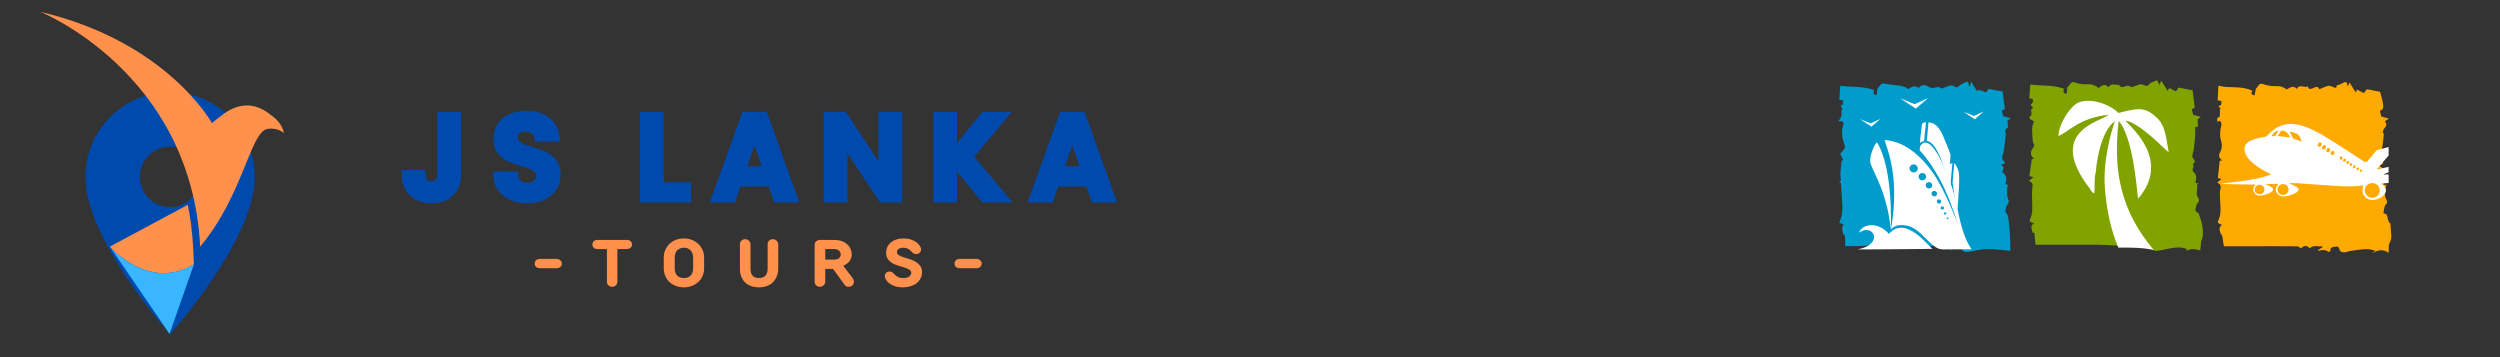 <svg xmlns="http://www.w3.org/2000/svg" xmlns:xlink="http://www.w3.org/1999/xlink" width="280" zoomAndPan="magnify" viewBox="0 0 210 30" height="40" preserveAspectRatio="xMidYMid meet" version="1.0"><rect x="0" y="0" width="210" height="30" fill="#333333" stroke="none"/><defs><g/><clipPath id="4abe44380e"><path d="M 7.176 7.746 L 21.402 7.746 L 21.402 28.07 L 7.176 28.07 Z M 7.176 7.746 " clip-rule="nonzero"/></clipPath><clipPath id="03ca3ddd65"><path d="M 3.387 0.969 L 23.844 0.969 L 23.844 21 L 3.387 21 Z M 3.387 0.969 " clip-rule="nonzero"/></clipPath><clipPath id="1f9da74e77"><path d="M 9 20 L 17 20 L 17 28.066 L 9 28.066 Z M 9 20 " clip-rule="nonzero"/></clipPath><clipPath id="9c4bd279ff"><path d="M 154.426 6.734 L 169 6.734 L 169 21.25 L 154.426 21.25 Z M 154.426 6.734 " clip-rule="nonzero"/></clipPath><clipPath id="57f9b0c434"><path d="M 170 6.734 L 186 6.734 L 186 21.25 L 170 21.25 Z M 170 6.734 " clip-rule="nonzero"/></clipPath><clipPath id="507c9d5336"><path d="M 186.23 6.887 L 200.871 6.887 L 200.871 21.246 L 186.23 21.246 Z M 186.23 6.887 " clip-rule="nonzero"/></clipPath><clipPath id="26f44d88b9"><path d="M 186 10 L 200.875 10 L 200.875 17 L 186 17 Z M 186 10 " clip-rule="nonzero"/></clipPath></defs><g clip-path="url(#4abe44380e)"><path fill="#004aad" d="M 14.289 7.746 C 10.359 7.746 7.176 10.934 7.176 14.859 C 7.176 20.195 14.289 28.07 14.289 28.07 C 14.289 28.07 21.398 20.195 21.398 14.859 C 21.398 10.934 18.215 7.746 14.289 7.746 Z M 14.289 17.402 C 12.887 17.402 11.746 16.262 11.746 14.859 C 11.746 13.457 12.887 12.32 14.289 12.32 C 15.691 12.32 16.828 13.457 16.828 14.859 C 16.828 16.262 15.691 17.402 14.289 17.402 Z M 14.289 17.402 " fill-opacity="1" fill-rule="nonzero"/></g><g clip-path="url(#03ca3ddd65)"><path fill="#ff914d" d="M 22.949 9.812 C 22.512 9.488 20.887 7.883 18.578 9.73 C 18.066 10.102 17.805 10.344 17.805 10.344 C 17.805 10.344 14.066 3.508 3.383 0.992 C 3.383 0.992 16.074 6.074 16.812 20.715 C 20.465 16.367 21.004 11.066 22.48 10.828 C 23.359 10.688 23.84 11.184 23.84 11.184 C 23.84 11.184 23.773 10.43 22.949 9.812 " fill-opacity="1" fill-rule="nonzero"/></g><path fill="#ff914d" d="M 16.289 22.203 L 16.219 20.746 C 16.156 19.527 16.008 18.348 15.777 17.203 L 9.227 20.715 C 9.227 20.715 12.477 24.508 16.289 22.203 " fill-opacity="1" fill-rule="nonzero"/><g clip-path="url(#1f9da74e77)"><path fill="#38b6ff" d="M 9.227 20.715 L 14.242 28.047 L 16.289 22.203 C 12.477 24.508 9.227 20.715 9.227 20.715 " fill-opacity="1" fill-rule="nonzero"/></g><g clip-path="url(#9c4bd279ff)"><path fill="#009ccc" d="M 168.531 17.926 C 168.496 17.922 168.441 17.777 168.457 17.711 C 168.492 17.523 168.512 17.301 168.629 17.172 C 168.82 16.961 168.707 16.801 168.645 16.605 C 168.598 16.461 168.602 16.301 168.598 16.145 C 168.594 16.004 168.598 15.863 168.613 15.723 C 168.621 15.648 168.664 15.582 168.688 15.516 C 168.449 15.512 168.438 15.508 168.5 15.254 C 168.578 14.926 168.508 14.664 168.191 14.48 C 168.227 14.34 168.262 14.211 168.309 14.043 C 168.273 14.016 168.188 13.945 168.086 13.859 C 168.215 13.793 168.316 13.738 168.418 13.684 C 168.406 13.66 168.395 13.621 168.375 13.59 C 168.305 13.48 168.168 13.367 168.172 13.262 C 168.176 13.07 168.285 12.883 168.316 12.691 C 168.387 12.219 168.438 11.746 168.492 11.273 C 168.496 11.246 168.484 11.215 168.473 11.191 C 168.383 10.992 168.465 10.789 168.672 10.73 C 168.656 10.527 168.641 10.32 168.625 10.133 C 168.684 10.094 168.758 10.039 168.918 9.93 C 168.629 9.852 168.422 9.797 168.277 9.762 C 168.23 9.59 168.188 9.449 168.141 9.281 C 168.195 9.258 168.285 9.219 168.41 9.168 C 168.348 8.672 168.281 8.168 168.219 7.688 C 167.828 7.617 167.426 7.543 167.031 7.469 C 166.828 7.812 166.832 7.801 166.488 7.617 C 166.387 7.566 166.246 7.586 166.125 7.574 C 166.105 7.605 166.086 7.637 166.07 7.664 C 165.902 7.395 165.738 7.125 165.57 6.855 C 165.535 6.98 165.5 7.109 165.461 7.238 C 165.434 7.234 165.406 7.23 165.383 7.223 C 165.375 7.145 165.379 7.059 165.352 6.98 C 165.336 6.93 165.25 6.844 165.238 6.848 C 164.996 6.969 164.73 7.066 164.539 7.238 C 164.422 7.344 164.371 7.359 164.25 7.301 C 164.133 7.246 163.988 7.148 163.879 7.176 C 163.602 7.234 163.336 7.355 163.102 7.441 C 162.996 7.395 162.883 7.297 162.785 7.309 C 162.516 7.336 162.293 7.5 161.98 7.27 C 161.805 7.141 161.367 7.055 161.207 7.367 C 161.016 7.32 160.859 7.234 160.727 7.262 C 160.566 7.289 160.426 7.414 160.305 7.484 C 160.047 7.277 159.754 7.211 159.445 7.18 C 159.086 7.145 158.727 7.098 158.371 7.035 C 158.191 7 158.047 6.992 157.934 7.16 C 157.855 7.285 157.75 7.391 157.703 7.449 C 157.676 7.66 157.656 7.824 157.633 7.98 C 157.293 7.945 157.375 7.742 157.414 7.566 C 156.492 7.219 155.531 7.34 154.586 7.203 C 154.555 7.598 154.527 7.988 154.504 8.371 C 154.629 8.395 154.711 8.414 154.809 8.434 C 154.77 8.598 154.945 8.848 154.59 8.84 C 154.801 9.191 154.801 9.191 154.676 9.254 C 154.676 9.453 154.703 9.621 154.668 9.77 C 154.637 9.898 154.535 10.008 154.43 10.188 C 154.738 10.133 154.906 10.266 154.859 10.414 C 154.691 10.898 154.695 11.387 154.844 11.875 C 154.895 12.051 155.008 12.25 154.961 12.402 C 154.902 12.602 154.711 12.758 154.574 12.934 C 154.668 13.117 154.75 13.277 154.836 13.445 C 154.812 13.453 154.723 13.48 154.691 13.492 C 154.656 13.859 154.625 14.191 154.59 14.551 L 154.629 15.172 C 154.582 15.211 154.535 15.254 154.492 15.305 C 154.555 15.328 154.602 15.359 154.641 15.391 L 154.719 16.645 C 154.762 17.297 154.84 17.941 154.555 18.551 C 154.473 18.719 154.52 18.758 154.68 18.773 C 154.742 18.781 154.797 18.816 154.859 18.844 C 154.711 19.105 154.711 19.105 154.809 19.637 C 154.895 19.691 154.977 19.766 154.98 19.844 C 155 20.109 154.988 20.379 154.988 20.672 C 155.492 20.672 155.965 20.691 156.434 20.664 C 156.871 20.637 157.309 20.559 157.746 20.504 C 157.75 20.531 157.754 20.559 157.758 20.586 C 157.688 20.605 157.621 20.621 157.492 20.656 C 158.195 20.656 158.828 20.656 159.461 20.656 C 159.492 20.582 159.52 20.512 159.516 20.523 C 159.656 20.582 159.762 20.66 159.867 20.664 C 160.23 20.68 160.598 20.684 160.965 20.668 C 161.172 20.656 161.383 20.602 161.578 20.57 C 161.734 20.609 161.898 20.652 162.09 20.703 L 162.375 20.629 C 162.555 20.707 162.754 20.645 162.91 20.664 C 162.984 20.574 163.035 20.504 163.098 20.445 C 163.113 20.434 163.176 20.477 163.23 20.504 C 163.184 20.562 163.145 20.605 163.105 20.656 C 163.184 20.668 163.254 20.676 163.387 20.695 C 163.207 20.812 163.992 21.027 163.992 20.984 C 163.98 20.727 164.195 20.715 164.348 20.68 C 164.512 20.645 164.684 20.691 164.758 20.883 C 164.852 21.121 165.082 21.203 165.336 21.156 C 165.883 21.059 166.438 20.93 166.988 20.918 C 167.598 20.906 168.207 21.016 168.871 21.074 C 168.891 20.891 168.824 17.961 168.531 17.926 " fill-opacity="1" fill-rule="nonzero"/></g><g clip-path="url(#57f9b0c434)"><path fill="#80a300" d="M 184.98 18.898 C 184.914 18.555 184.789 18.227 184.676 17.895 C 184.668 17.859 184.566 17.863 184.535 17.828 C 184.488 17.777 184.422 17.703 184.41 17.645 L 184.41 17.613 L 184.52 17.164 C 184.539 17.121 184.566 17.082 184.598 17.055 C 184.758 16.895 184.727 16.738 184.648 16.637 L 184.547 16.414 C 184.477 16.113 184.637 15.797 184.543 15.504 C 184.539 15.492 184.633 15.449 184.703 15.41 C 184.406 15.387 184.395 15.387 184.457 15.121 C 184.523 14.836 184.465 14.605 184.227 14.418 C 184.133 14.344 184.188 14.047 184.305 13.965 C 184.262 13.934 184.223 13.898 184.176 13.859 L 184.379 13.562 L 184.152 13.172 C 184.152 13.168 184.148 13.164 184.148 13.16 C 184.145 12.949 184.25 12.742 184.281 12.527 C 184.332 12.141 184.367 11.75 184.395 11.359 C 184.41 11.137 184.395 10.914 184.395 10.684 C 184.473 10.664 184.547 10.648 184.633 10.625 C 184.617 10.422 184.605 10.23 184.594 10.023 C 184.629 9.992 184.711 9.934 184.867 9.82 C 184.59 9.742 184.379 9.688 184.23 9.645 C 184.188 9.488 184.148 9.352 184.102 9.176 C 184.148 9.152 184.242 9.109 184.363 9.051 C 184.301 8.562 184.238 8.062 184.176 7.582 C 183.789 7.508 183.383 7.43 182.988 7.355 C 182.789 7.715 182.789 7.715 182.453 7.508 C 182.324 7.43 182.18 7.301 182.098 7.641 C 181.891 7.324 181.715 7.051 181.543 6.781 C 181.496 6.895 181.445 7.012 181.395 7.133 C 181.312 6.969 181.254 6.852 181.195 6.734 C 180.961 6.848 180.652 6.91 180.508 7.094 C 180.367 7.273 180.297 7.219 180.156 7.172 C 180.031 7.129 179.887 7.051 179.777 7.082 C 179.516 7.145 179.266 7.262 179.109 7.32 C 178.914 7.266 178.773 7.176 178.656 7.203 C 178.418 7.258 178.188 7.477 178 7.129 C 177.996 7.125 177.98 7.125 177.969 7.125 C 177.672 7.152 177.328 6.945 177.121 7.324 C 176.766 6.949 176.512 7.25 176.277 7.387 C 176.016 7.168 175.711 7.059 175.414 7.078 C 175.016 7.109 174.648 7.055 174.285 6.922 C 174.094 6.852 173.988 6.93 173.887 7.066 C 173.797 7.184 173.703 7.297 173.609 7.41 C 173.629 7.406 173.645 7.406 173.66 7.402 C 173.637 7.559 173.613 7.715 173.59 7.875 C 173.254 7.848 173.332 7.641 173.375 7.457 C 172.453 7.113 171.496 7.23 170.547 7.098 C 170.516 7.508 170.484 7.879 170.457 8.273 C 170.676 8.27 170.824 8.336 170.762 8.555 C 170.742 8.637 170.656 8.703 170.566 8.824 C 170.578 8.898 170.977 9.047 170.617 9.16 C 170.617 9.375 170.684 9.672 170.602 9.719 C 170.418 9.824 170.488 9.93 170.484 9.973 C 170.645 10.07 170.762 10.141 170.859 10.203 C 170.621 10.676 170.711 11.152 170.734 11.617 C 170.742 11.785 170.746 12.008 170.852 12.102 C 170.859 12.105 170.867 12.113 170.871 12.121 L 170.816 12.379 C 170.512 12.672 170.535 13.145 170.871 13.32 C 170.766 13.352 170.68 13.379 170.664 13.383 C 170.598 13.887 170.535 14.344 170.473 14.797 C 170.578 14.824 170.668 14.844 170.809 14.879 C 170.656 15.008 170.543 15.102 170.426 15.199 C 170.66 15.309 170.781 15.418 170.727 15.711 C 170.66 16.059 170.699 16.43 170.699 16.793 C 170.703 17.289 170.77 17.793 170.582 18.277 C 170.445 18.621 170.449 18.621 170.859 18.758 C 170.477 18.98 170.703 19.273 170.727 19.531 C 170.785 19.543 170.887 19.551 170.891 19.57 C 170.926 19.887 170.949 20.207 170.977 20.555 C 172.785 20.555 174.574 20.555 176.363 20.555 L 180.715 20.777 C 180.715 20.785 180.719 20.789 180.719 20.793 C 180.797 21.059 181.023 21.09 181.234 21.066 C 181.598 21.02 181.953 20.922 182.316 20.859 C 182.785 20.781 183.258 20.715 183.715 20.938 C 183.68 20.98 183.652 21.02 183.609 21.078 C 184.148 20.879 184.148 20.879 184.82 21.031 C 184.84 20.852 184.859 20.676 184.875 20.5 C 184.883 20.426 184.875 20.348 184.895 20.277 C 184.941 20.113 185.035 19.949 185.039 19.785 C 185.051 19.488 185.039 19.188 184.98 18.898 " fill-opacity="1" fill-rule="nonzero"/></g><g clip-path="url(#507c9d5336)"><path fill="#ffaa00" d="M 200.859 19.637 C 200.824 19.332 200.812 19.027 200.793 18.723 C 200.77 18.73 200.746 18.738 200.719 18.75 C 200.676 18.648 200.625 18.555 200.594 18.453 C 200.523 18.25 200.602 17.957 200.203 17.922 C 200.266 17.664 200.25 17.348 200.402 17.188 C 200.562 17.02 200.535 16.906 200.461 16.777 C 200.305 16.512 200.305 16.242 200.367 15.957 C 200.379 15.898 200.352 15.832 200.367 15.773 C 200.391 15.691 200.434 15.613 200.473 15.523 C 200.344 15.512 200.117 15.602 200.266 15.281 C 200.363 15.066 200.309 14.793 200.102 14.613 C 199.895 14.43 199.977 14.273 200.113 14.105 C 200.039 14.047 199.961 13.988 199.848 13.902 C 199.984 13.84 200.094 13.793 200.199 13.742 C 200.152 13.656 200.078 13.559 200.047 13.449 C 200 13.293 199.953 13.121 199.969 12.961 C 199.996 12.719 200.098 12.488 200.133 12.25 C 200.184 11.902 200.207 11.555 200.242 11.203 C 200.23 11.199 200.188 11.191 200.148 11.184 C 200.184 11.055 200.18 10.91 200.25 10.828 C 200.488 10.559 200.512 10.43 200.332 10.18 C 200.418 10.121 200.504 10.062 200.66 9.957 C 200.371 9.879 200.168 9.82 200.027 9.781 C 199.984 9.609 199.949 9.469 199.91 9.312 C 200.246 9.215 200.207 8.926 200.164 8.672 C 200.117 8.355 200.012 8.047 199.926 7.711 C 199.574 7.645 199.18 7.566 198.809 7.492 C 198.719 7.617 198.637 7.727 198.566 7.82 C 198.344 7.707 198.16 7.609 197.961 7.508 C 197.949 7.598 197.945 7.648 197.941 7.699 C 197.914 7.707 197.887 7.719 197.863 7.727 C 197.691 7.457 197.52 7.184 197.355 6.922 C 197.316 7.027 197.266 7.145 197.219 7.266 C 197.109 6.82 197.094 6.816 196.695 7.031 C 196.574 7.098 196.43 7.129 196.281 7.18 C 196.262 7.402 196.238 7.414 196.012 7.324 C 195.871 7.27 195.711 7.18 195.582 7.211 C 195.324 7.266 195.082 7.395 194.82 7.5 C 194.707 7.164 194.48 7.336 194.281 7.41 C 194.09 7.484 193.914 7.543 193.863 7.254 C 193.562 7.418 193.152 7.016 192.938 7.473 C 192.684 7.219 192.57 7.23 192.074 7.516 C 191.848 7.332 191.586 7.234 191.309 7.238 C 190.914 7.242 190.535 7.227 190.156 7.082 C 190.012 7.027 189.805 6.992 189.691 7.203 C 189.625 7.324 189.523 7.422 189.488 7.465 C 189.445 7.684 189.414 7.848 189.383 8.016 C 189.121 7.961 189.039 7.848 189.215 7.633 C 188.309 7.168 187.32 7.449 186.344 7.199 C 186.324 7.648 186.305 8.039 186.285 8.43 C 186.414 8.453 186.508 8.469 186.598 8.48 C 186.594 8.676 186.656 8.879 186.344 8.891 C 186.434 9.004 186.496 9.082 186.555 9.164 C 186.523 9.172 186.492 9.18 186.461 9.184 C 186.469 9.309 186.484 9.434 186.477 9.555 C 186.473 9.656 186.457 9.84 186.422 9.844 C 186.141 9.883 186.293 10.082 186.246 10.227 C 186.34 10.195 186.41 10.172 186.477 10.152 C 186.602 10.285 186.621 10.391 186.578 10.586 C 186.496 10.949 186.438 11.363 186.543 11.707 C 186.676 12.125 186.672 12.473 186.465 12.84 C 186.332 13.074 186.418 13.328 186.68 13.465 C 186.57 13.484 186.48 13.504 186.453 13.508 C 186.398 14.016 186.352 14.484 186.301 14.965 C 186.414 14.992 186.488 15.008 186.605 15.035 C 186.465 15.148 186.363 15.234 186.25 15.328 C 186.508 15.465 186.598 15.633 186.508 15.918 C 186.441 16.121 186.48 16.355 186.48 16.574 C 186.477 17.184 186.633 17.797 186.391 18.395 C 186.352 18.496 186.273 18.633 186.309 18.699 C 186.355 18.785 186.504 18.816 186.637 18.887 C 186.371 19.098 186.426 19.352 186.535 19.609 C 186.566 19.68 186.648 19.738 186.664 19.809 C 186.719 20.09 186.758 20.379 186.805 20.684 C 187.605 20.684 188.398 20.684 189.191 20.684 C 190.449 20.684 191.707 20.68 192.961 20.691 C 193.066 20.691 193.172 20.797 193.289 20.863 C 193.512 20.605 193.832 20.586 194.008 20.867 C 194.328 20.535 194.715 20.742 195.07 20.684 C 195.078 20.711 195.09 20.738 195.098 20.766 C 194.961 20.848 194.828 20.934 194.688 21.02 C 194.711 21.035 194.742 21.07 194.758 21.066 C 195.047 20.992 195.328 20.938 195.586 21.156 C 195.602 21.168 195.77 21.07 195.766 21.043 C 195.715 20.762 195.953 20.77 196.109 20.727 C 196.277 20.68 196.465 20.703 196.508 20.918 C 196.559 21.176 196.754 21.207 196.949 21.195 C 197.109 21.188 197.262 21.102 197.422 21.078 C 197.875 21.016 198.324 20.945 198.781 20.926 C 199.02 20.914 199.27 21.004 199.512 21.047 C 199.508 21.066 199.5 21.09 199.496 21.113 C 199.445 21.129 199.398 21.145 199.348 21.16 C 199.352 21.191 199.355 21.219 199.355 21.246 C 199.777 20.957 200.203 20.93 200.645 21.238 C 200.668 20.918 200.609 20.629 200.719 20.43 C 200.867 20.164 200.891 19.918 200.859 19.637 " fill-opacity="1" fill-rule="nonzero"/></g><path fill="#ffffff" d="M 161.965 8.234 L 160.832 8.75 L 159.605 8.258 L 160.93 9.125 L 161.965 8.234 " fill-opacity="1" fill-rule="evenodd"/><path fill="#ffffff" d="M 157.957 9.984 L 157.133 10.363 L 156.238 10.004 L 157.203 10.637 L 157.957 9.984 " fill-opacity="1" fill-rule="evenodd"/><path fill="#ffffff" d="M 166.637 9.363 L 165.812 9.742 L 164.918 9.379 L 165.883 10.016 L 166.637 9.363 " fill-opacity="1" fill-rule="evenodd"/><path fill="#ffffff" d="M 158.832 19.301 C 158.48 15.828 157.113 14.176 157.098 13.555 C 157.082 12.934 157.445 12.164 157.652 11.957 C 157.664 11.945 158.977 13.621 158.832 19.301 " fill-opacity="1" fill-rule="evenodd"/><path fill="#ffffff" d="M 161.996 10.27 C 162.27 10.289 162.574 10.434 162.734 10.625 C 162.957 10.875 163.113 11.168 163.242 11.469 C 163.449 11.961 163.645 12.461 163.836 12.957 C 163.863 13.035 163.801 13.598 163.785 13.801 C 163.855 13.758 163.922 13.723 164 13.68 C 163.953 14.258 163.895 14.891 163.848 15.445 C 163.777 15.461 163.582 14.945 163.512 14.719 C 163.289 14.039 162.684 11.926 161.852 11.836 C 161.902 11.305 161.945 10.809 161.996 10.27 " fill-opacity="1" fill-rule="evenodd"/><path fill="#ffffff" d="M 164.539 14.48 C 164.586 14.883 164.574 15.289 164.555 15.695 C 164.52 16.492 164.465 17.301 164.359 18.09 C 164.289 17.316 164.121 15.902 164.016 15.379 C 164.016 15.379 164.125 14.094 164.156 13.715 C 164.254 13.707 164.516 14.277 164.539 14.48 " fill-opacity="1" fill-rule="evenodd"/><path fill="#ffffff" d="M 161.27 12.016 C 161.289 11.809 161.418 10.523 161.438 10.469 C 161.473 10.344 161.605 10.27 161.785 10.27 C 161.73 10.801 161.676 11.328 161.621 11.859 C 161.453 11.883 161.355 11.934 161.27 12.016 " fill-opacity="1" fill-rule="evenodd"/><path fill="#ffffff" d="M 156.051 20.945 C 158.328 20.516 157.34 18.688 156.156 19.547 C 156.27 19.227 156.613 18.973 156.945 18.941 C 157.961 18.758 158.648 19.621 158.668 19.652 C 160.066 18.027 161.988 20.703 162.336 20.902 C 162.352 20.914 155.988 20.965 156.051 20.945 " fill-opacity="1" fill-rule="evenodd"/><path fill="#ffffff" d="M 163.594 18.418 C 163.551 18.418 163.516 18.383 163.516 18.34 C 163.516 18.297 163.551 18.262 163.594 18.262 C 163.637 18.262 163.672 18.297 163.672 18.34 C 163.672 18.383 163.637 18.418 163.594 18.418 Z M 163.387 18.027 C 163.336 18.027 163.293 17.984 163.293 17.934 C 163.293 17.883 163.336 17.84 163.387 17.84 C 163.441 17.84 163.484 17.883 163.484 17.934 C 163.484 17.984 163.441 18.027 163.387 18.027 Z M 163.156 17.602 C 163.082 17.602 163.02 17.543 163.02 17.469 C 163.02 17.395 163.082 17.336 163.156 17.336 C 163.23 17.336 163.293 17.395 163.293 17.469 C 163.293 17.543 163.23 17.602 163.156 17.602 Z M 162.879 17.102 C 162.777 17.102 162.695 17.02 162.695 16.922 C 162.695 16.824 162.777 16.746 162.879 16.746 C 162.977 16.746 163.059 16.824 163.059 16.922 C 163.059 17.02 162.977 17.102 162.879 17.102 Z M 162.48 16.496 C 162.352 16.496 162.246 16.395 162.246 16.27 C 162.246 16.141 162.352 16.039 162.48 16.039 C 162.613 16.039 162.715 16.141 162.715 16.27 C 162.715 16.395 162.613 16.496 162.48 16.496 Z M 162.031 15.832 C 161.879 15.832 161.758 15.711 161.758 15.562 C 161.758 15.414 161.879 15.293 162.031 15.293 C 162.188 15.293 162.309 15.414 162.309 15.562 C 162.309 15.711 162.188 15.832 162.031 15.832 Z M 161.48 15.148 C 161.305 15.148 161.164 15.008 161.164 14.84 C 161.164 14.668 161.305 14.531 161.48 14.531 C 161.652 14.531 161.793 14.668 161.793 14.84 C 161.793 15.008 161.652 15.148 161.48 15.148 Z M 160.746 14.484 C 160.559 14.484 160.402 14.332 160.402 14.145 C 160.402 13.961 160.559 13.809 160.746 13.809 C 160.938 13.809 161.094 13.961 161.094 14.145 C 161.094 14.332 160.938 14.484 160.746 14.484 Z M 165.613 20.945 C 164.727 19.625 164.574 18.031 164.203 16.531 C 163.84 15.086 162.613 11.984 161.754 11.98 C 161.492 11.98 161.23 12.172 161.258 12.637 C 162.547 14 163.406 15.965 163.613 16.469 C 163.824 16.984 164.016 17.508 164.199 18.031 C 164.289 18.301 164.379 18.57 164.469 18.84 C 164.496 18.926 163.43 16.027 162.359 14.504 C 161.438 13.195 160.016 11.852 158.305 11.762 C 158.488 12.371 158.711 12.961 158.836 13.586 C 158.965 14.223 159.059 14.871 159.09 15.52 C 159.156 16.781 159.059 18.059 158.832 19.301 C 159.16 18.781 160.043 18.855 160.527 19.062 C 161.098 19.309 161.543 19.824 161.977 20.246 C 162.199 20.465 162.418 20.668 162.695 20.82 C 162.996 20.992 163.32 20.945 163.66 20.945 C 164.312 20.945 164.961 20.945 165.613 20.945 C 165.574 20.945 165.59 20.914 165.613 20.945 " fill-opacity="1" fill-rule="evenodd"/><path fill="#ffffff" d="M 180.91 20.996 C 178.211 17.785 177.48 14.5 177.953 10.281 C 177.953 10.281 178.035 10.027 178.047 10 L 177.777 9.926 C 177.766 9.938 177.695 10.078 177.688 10.098 C 177.566 10.402 176.641 13.039 176.801 15.691 C 176.945 17.703 177.34 19.383 177.941 20.801 C 178.938 20.793 179.941 20.785 180.91 20.996 " fill-opacity="1" fill-rule="evenodd"/><path fill="#ffffff" d="M 177.859 10.062 C 176.645 10.652 176.156 13.055 176.047 14.465 C 175.875 15.051 175.992 15.68 175.914 16.25 C 175.805 16.176 175.715 16.191 175.555 15.852 C 171.781 10.984 176.562 10.203 177.117 9.641 C 174.609 9.914 173.789 11.078 172.91 11.426 C 172.922 10.496 173.781 9.043 174.555 8.625 C 175.785 8.125 177.453 8.93 177.941 9.492 C 179.387 9.133 180.105 8.91 181.023 9.762 C 181.91 10.434 181.934 11.539 182.172 12.793 C 181.844 12.574 179.809 10.355 178.535 10.125 C 178.805 10.535 182.473 13.387 179.598 16.688 C 179.512 16.242 179.258 11.934 178.094 10.297 C 178.008 10.18 177.859 10.062 177.859 10.062 " fill-opacity="1" fill-rule="evenodd"/><g clip-path="url(#26f44d88b9)"><path fill="#ffffff" d="M 199.312 16.613 C 198.949 16.629 198.648 16.363 198.637 16.012 C 198.621 15.676 198.902 15.391 199.25 15.379 C 199.609 15.367 199.883 15.625 199.898 15.988 C 199.914 16.309 199.641 16.602 199.312 16.613 Z M 198.418 14.359 L 198.402 14.395 C 198.379 14.434 198.332 14.445 198.293 14.43 L 198.262 14.41 C 198.223 14.391 198.207 14.344 198.227 14.309 L 198.242 14.273 C 198.262 14.234 198.309 14.223 198.348 14.238 L 198.383 14.258 C 198.422 14.277 198.438 14.324 198.418 14.359 Z M 198.16 14.191 L 198.121 14.266 C 198.105 14.297 198.062 14.312 198.027 14.293 L 197.977 14.27 C 197.945 14.254 197.93 14.211 197.949 14.176 L 197.984 14.105 C 198.004 14.07 198.043 14.059 198.078 14.074 L 198.129 14.102 C 198.164 14.117 198.176 14.16 198.16 14.191 Z M 197.867 14.012 L 197.828 14.086 C 197.809 14.129 197.754 14.145 197.711 14.125 L 197.688 14.113 C 197.645 14.094 197.629 14.039 197.652 13.996 L 197.688 13.926 C 197.711 13.883 197.766 13.863 197.809 13.887 L 197.828 13.898 C 197.871 13.918 197.891 13.969 197.867 14.012 Z M 197.59 13.84 L 197.559 13.898 C 197.535 13.945 197.473 13.965 197.426 13.941 L 197.422 13.938 C 197.371 13.914 197.352 13.855 197.375 13.809 L 197.406 13.75 C 197.434 13.703 197.492 13.684 197.539 13.707 L 197.547 13.711 C 197.594 13.734 197.613 13.793 197.59 13.84 Z M 197.312 13.656 L 197.277 13.723 C 197.254 13.77 197.199 13.785 197.152 13.762 L 197.137 13.758 C 197.09 13.734 197.074 13.676 197.098 13.633 L 197.133 13.566 C 197.156 13.52 197.211 13.5 197.258 13.523 L 197.273 13.531 C 197.316 13.555 197.336 13.609 197.312 13.656 Z M 197.055 13.473 L 197.02 13.539 C 196.992 13.59 196.93 13.609 196.875 13.586 L 196.871 13.582 C 196.816 13.555 196.797 13.492 196.824 13.441 L 196.855 13.379 C 196.883 13.328 196.949 13.305 197 13.332 L 197.008 13.336 C 197.059 13.359 197.078 13.422 197.055 13.473 Z M 196.773 13.297 L 196.742 13.355 C 196.715 13.41 196.648 13.43 196.594 13.402 C 196.539 13.375 196.52 13.312 196.547 13.258 L 196.578 13.199 C 196.605 13.148 196.672 13.125 196.723 13.152 C 196.777 13.18 196.801 13.246 196.773 13.297 Z M 196.082 12.852 L 196.02 12.969 C 195.992 13.023 195.926 13.043 195.871 13.016 L 195.828 12.996 C 195.773 12.969 195.75 12.902 195.777 12.848 L 195.836 12.73 C 195.867 12.68 195.934 12.656 195.988 12.684 L 196.031 12.707 C 196.086 12.734 196.109 12.801 196.082 12.852 Z M 195.73 12.613 L 195.668 12.738 C 195.637 12.793 195.57 12.812 195.516 12.785 L 195.465 12.762 C 195.41 12.734 195.387 12.668 195.418 12.613 L 195.48 12.488 C 195.508 12.438 195.578 12.414 195.633 12.441 L 195.68 12.465 C 195.738 12.492 195.758 12.559 195.73 12.613 Z M 195.375 12.379 L 195.309 12.508 C 195.281 12.559 195.215 12.582 195.16 12.555 L 195.105 12.527 C 195.047 12.5 195.027 12.434 195.055 12.379 L 195.121 12.25 C 195.148 12.195 195.219 12.176 195.273 12.203 L 195.328 12.23 C 195.383 12.258 195.402 12.324 195.375 12.379 Z M 195.016 12.145 L 194.949 12.273 C 194.918 12.328 194.852 12.348 194.797 12.32 L 194.742 12.293 C 194.688 12.266 194.664 12.199 194.691 12.148 L 194.762 12.016 C 194.789 11.965 194.855 11.941 194.91 11.969 L 194.965 11.996 C 195.02 12.023 195.043 12.09 195.016 12.145 Z M 192.656 11.641 C 192.633 11.629 192.609 11.605 192.598 11.586 C 192.5 11.402 192.406 11.219 192.32 11.059 C 193.113 11.199 193.152 11.336 193.344 11.891 C 193.117 11.809 192.887 11.727 192.656 11.641 Z M 191.32 11.422 C 191.406 11.289 191.48 11.164 191.566 11.047 C 191.621 10.965 191.707 10.957 191.801 10.98 C 192.113 11.055 192.258 11.289 192.387 11.551 C 192.027 11.508 191.688 11.469 191.32 11.422 Z M 191.777 16.379 C 191.523 16.383 191.316 16.184 191.309 15.93 C 191.301 15.68 191.508 15.473 191.762 15.465 C 192.012 15.457 192.238 15.66 192.242 15.902 C 192.254 16.164 192.047 16.371 191.777 16.379 Z M 191.082 11.438 C 190.996 11.441 190.91 11.441 190.816 11.441 C 190.934 11.195 191.102 11.02 191.395 10.961 C 191.301 11.121 191.227 11.258 191.145 11.395 C 191.133 11.414 191.102 11.438 191.082 11.438 Z M 189.797 16.316 C 189.574 16.316 189.395 16.137 189.398 15.914 C 189.398 15.707 189.586 15.527 189.801 15.523 C 190.031 15.523 190.211 15.699 190.211 15.918 C 190.207 16.152 190.039 16.316 189.797 16.316 Z M 200.191 15.555 C 200.141 15.512 200.086 15.473 200.016 15.418 C 200.23 15.402 200.438 15.387 200.645 15.371 L 200.645 14.652 C 200.512 14.652 200.379 14.656 200.246 14.66 C 200.242 14.645 200.242 14.648 200.238 14.633 C 200.375 14.578 200.508 14.527 200.645 14.473 L 200.645 14.016 C 200.309 14.09 199.973 14.164 199.637 14.238 C 199.934 13.883 200.312 13.441 200.645 13.059 L 200.645 12.352 L 199.641 12.613 L 198.887 13.512 C 198.82 13.613 198.684 13.641 198.586 13.574 C 197.961 13.164 195.906 11.812 195.047 11.324 C 194.461 10.996 193.863 10.68 193.203 10.512 C 192.156 10.246 191.258 10.512 190.539 11.301 C 190.422 11.434 190.309 11.496 190.141 11.52 C 189.75 11.57 189.375 11.664 189.02 11.836 C 188.492 12.098 188.438 12.523 188.648 12.977 C 188.816 13.34 189.113 13.605 189.43 13.848 C 189.82 14.145 190.246 14.395 190.695 14.598 C 190.715 14.609 190.73 14.621 190.785 14.652 C 190.551 14.73 190.352 14.805 190.145 14.859 C 189.434 15.051 188.707 15.164 187.98 15.254 C 187.523 15.309 186.566 15.422 186.543 15.453 C 186.871 15.469 189.477 15.508 189.477 15.508 C 189.441 15.551 189.398 15.59 189.371 15.637 C 189.258 15.809 189.242 15.992 189.348 16.172 C 189.453 16.359 189.625 16.449 189.84 16.434 C 190.176 16.406 190.5 16.32 190.785 16.133 C 190.992 16 190.992 15.84 190.781 15.711 C 190.637 15.621 190.473 15.559 190.293 15.473 C 190.672 15.457 191.031 15.445 191.41 15.434 C 191.387 15.461 191.375 15.48 191.355 15.5 C 191.145 15.711 191.105 16 191.266 16.234 C 191.398 16.434 191.641 16.527 191.883 16.504 C 192.234 16.465 192.574 16.367 192.879 16.18 C 192.91 16.16 192.953 16.125 192.98 16.102 C 193.113 15.977 193.125 15.852 192.977 15.746 C 192.816 15.633 192.629 15.559 192.449 15.469 C 192.402 15.445 192.348 15.434 192.297 15.418 C 192.297 15.406 192.297 15.398 192.297 15.387 C 192.539 15.387 192.781 15.375 193.02 15.391 C 193.621 15.43 194.219 15.484 194.816 15.523 C 195.414 15.566 196.012 15.609 196.613 15.641 C 197.238 15.668 197.863 15.664 198.488 15.582 C 198.504 15.578 198.52 15.582 198.543 15.582 C 198.512 15.688 198.469 15.789 198.457 15.895 C 198.387 16.391 198.797 16.824 199.309 16.797 C 199.668 16.777 199.98 16.645 200.23 16.391 C 200.5 16.121 200.48 15.805 200.191 15.555 " fill-opacity="1" fill-rule="nonzero"/></g><path stroke-linecap="butt" transform="matrix(0.277, 0, 0, 0.277, 12.426, 6.466)" fill="none" stroke-linejoin="miter" d="M 93.937 11.68 L 93.937 29.455 C 93.937 31.922 93.218 33.839 91.794 35.207 C 90.37 36.574 88.453 37.251 86.071 37.251 C 83.647 37.251 81.687 36.56 80.207 35.164 C 78.713 33.755 77.98 31.795 77.98 29.272 L 83.055 29.272 C 83.083 30.358 83.336 31.217 83.83 31.824 C 84.337 32.416 85.056 32.726 86.001 32.726 C 86.917 32.726 87.608 32.43 88.101 31.852 C 88.58 31.274 88.82 30.47 88.82 29.455 L 88.82 11.68 Z M 115.152 37.251 C 113.389 37.251 111.797 36.955 110.387 36.349 C 108.977 35.742 107.85 34.868 107.032 33.741 C 106.2 32.599 105.778 31.26 105.763 29.709 L 111.19 29.709 C 111.275 30.752 111.642 31.57 112.304 32.176 C 112.967 32.782 113.883 33.092 115.039 33.092 C 116.223 33.092 117.153 32.796 117.844 32.232 C 118.52 31.669 118.859 30.921 118.859 29.991 C 118.859 29.244 118.619 28.638 118.168 28.159 C 117.703 27.665 117.125 27.285 116.434 27.017 C 115.744 26.735 114.799 26.425 113.601 26.086 C 111.952 25.593 110.613 25.114 109.584 24.649 C 108.555 24.169 107.681 23.465 106.933 22.52 C 106.2 21.562 105.834 20.279 105.834 18.686 C 105.834 17.192 106.2 15.881 106.962 14.767 C 107.709 13.654 108.752 12.808 110.105 12.216 C 111.458 11.624 113.009 11.314 114.757 11.314 C 117.365 11.314 119.479 11.962 121.114 13.231 C 122.749 14.499 123.652 16.261 123.821 18.531 L 118.239 18.531 C 118.182 17.671 117.816 16.952 117.125 16.388 C 116.434 15.81 115.532 15.528 114.39 15.528 C 113.404 15.528 112.614 15.782 112.008 16.29 C 111.416 16.797 111.12 17.53 111.12 18.503 C 111.12 19.179 111.346 19.743 111.797 20.194 C 112.248 20.631 112.797 20.998 113.46 21.28 C 114.137 21.548 115.067 21.872 116.279 22.238 C 117.914 22.718 119.253 23.211 120.297 23.69 C 121.34 24.169 122.242 24.902 122.989 25.875 C 123.736 26.834 124.103 28.102 124.103 29.681 C 124.103 31.034 123.75 32.289 123.059 33.445 C 122.355 34.601 121.326 35.531 119.972 36.222 C 118.619 36.912 117.012 37.251 115.152 37.251 Z M 155.34 32.965 L 163.685 32.965 L 163.685 36.997 L 150.265 36.997 L 150.265 11.68 L 155.34 11.68 Z M 189.001 32.176 L 178.908 32.176 L 177.245 36.997 L 171.903 36.997 L 181.023 11.652 L 186.929 11.652 L 196.021 36.997 L 190.665 36.997 Z M 187.62 28.116 L 183.955 17.516 L 180.29 28.116 Z M 227.653 36.997 L 222.578 36.997 L 211.076 19.63 L 211.076 36.997 L 206.001 36.997 L 206.001 11.652 L 211.076 11.652 L 222.578 29.061 L 222.578 11.652 L 227.653 11.652 Z M 253.505 36.997 L 244.301 25.72 L 244.301 36.997 L 239.226 36.997 L 239.226 11.68 L 244.301 11.68 L 244.301 23.042 L 253.505 11.68 L 259.651 11.68 L 249.192 24.226 L 259.933 36.997 Z M 285.363 32.176 L 275.27 32.176 L 273.607 36.997 L 268.264 36.997 L 277.384 11.652 L 283.291 11.652 L 292.383 36.997 L 287.026 36.997 Z M 283.981 28.116 L 280.316 17.516 L 276.651 28.116 Z M 283.981 28.116 " stroke="#004aad" stroke-width="2.131" stroke-opacity="1" stroke-miterlimit="4"/><g fill="#004aad" fill-opacity="1"><g transform="translate(33.673, 16.72)"><g><path d="M 4.781 -7.016 L 4.781 -2.094 C 4.781 -1.406 4.582 -0.867 4.188 -0.484 C 3.789 -0.109 3.266 0.078 2.609 0.078 C 1.93 0.078 1.383 -0.113 0.969 -0.5 C 0.562 -0.895 0.359 -1.441 0.359 -2.141 L 1.766 -2.141 C 1.773 -1.836 1.848 -1.602 1.984 -1.438 C 2.117 -1.27 2.316 -1.188 2.578 -1.188 C 2.836 -1.188 3.031 -1.266 3.156 -1.422 C 3.289 -1.586 3.359 -1.812 3.359 -2.094 L 3.359 -7.016 Z M 4.781 -7.016 "/></g></g></g><g fill="#004aad" fill-opacity="1"><g transform="translate(41.22, 16.72)"><g><path d="M 3.109 0.078 C 2.617 0.078 2.176 -0.004 1.781 -0.172 C 1.395 -0.348 1.086 -0.594 0.859 -0.906 C 0.629 -1.219 0.516 -1.586 0.516 -2.016 L 2.016 -2.016 C 2.035 -1.734 2.141 -1.504 2.328 -1.328 C 2.516 -1.16 2.766 -1.078 3.078 -1.078 C 3.41 -1.078 3.672 -1.156 3.859 -1.312 C 4.047 -1.477 4.141 -1.688 4.141 -1.938 C 4.141 -2.145 4.07 -2.316 3.938 -2.453 C 3.812 -2.586 3.656 -2.691 3.469 -2.766 C 3.281 -2.848 3.02 -2.938 2.688 -3.031 C 2.227 -3.156 1.852 -3.281 1.562 -3.406 C 1.281 -3.539 1.035 -3.738 0.828 -4 C 0.629 -4.27 0.531 -4.629 0.531 -5.078 C 0.531 -5.492 0.633 -5.852 0.844 -6.156 C 1.051 -6.469 1.344 -6.703 1.719 -6.859 C 2.094 -7.023 2.52 -7.109 3 -7.109 C 3.727 -7.109 4.316 -6.93 4.766 -6.578 C 5.223 -6.234 5.473 -5.742 5.516 -5.109 L 3.969 -5.109 C 3.957 -5.348 3.852 -5.547 3.656 -5.703 C 3.469 -5.867 3.219 -5.953 2.906 -5.953 C 2.625 -5.953 2.398 -5.879 2.234 -5.734 C 2.078 -5.598 2 -5.395 2 -5.125 C 2 -4.938 2.062 -4.781 2.188 -4.656 C 2.312 -4.531 2.461 -4.426 2.641 -4.344 C 2.828 -4.27 3.086 -4.188 3.422 -4.094 C 3.879 -3.957 4.25 -3.82 4.531 -3.688 C 4.82 -3.551 5.07 -3.348 5.281 -3.078 C 5.488 -2.816 5.594 -2.469 5.594 -2.031 C 5.594 -1.656 5.492 -1.305 5.297 -0.984 C 5.109 -0.66 4.828 -0.398 4.453 -0.203 C 4.078 -0.016 3.629 0.078 3.109 0.078 Z M 3.109 0.078 "/></g></g></g><g fill="#004aad" fill-opacity="1"><g transform="translate(49.16, 16.72)"><g/></g></g><g fill="#004aad" fill-opacity="1"><g transform="translate(53.371, 16.72)"><g><path d="M 2.094 -1.109 L 4.406 -1.109 L 4.406 0 L 0.688 0 L 0.688 -7.016 L 2.094 -7.016 Z M 2.094 -1.109 "/></g></g></g><g fill="#004aad" fill-opacity="1"><g transform="translate(59.803, 16.72)"><g><path d="M 5 -1.344 L 2.203 -1.344 L 1.734 0 L 0.266 0 L 2.781 -7.016 L 4.422 -7.016 L 6.938 0 L 5.453 0 Z M 4.609 -2.469 L 3.594 -5.391 L 2.578 -2.469 Z M 4.609 -2.469 "/></g></g></g><g fill="#004aad" fill-opacity="1"><g transform="translate(68.818, 16.72)"><g><path d="M 6.688 0 L 5.281 0 L 2.094 -4.812 L 2.094 0 L 0.688 0 L 0.688 -7.016 L 2.094 -7.016 L 5.281 -2.203 L 5.281 -7.016 L 6.688 -7.016 Z M 6.688 0 "/></g></g></g><g fill="#004aad" fill-opacity="1"><g transform="translate(78.024, 16.72)"><g><path d="M 4.656 0 L 2.094 -3.125 L 2.094 0 L 0.688 0 L 0.688 -7.016 L 2.094 -7.016 L 2.094 -3.875 L 4.656 -7.016 L 6.344 -7.016 L 3.453 -3.531 L 6.438 0 Z M 4.656 0 "/></g></g></g><g fill="#004aad" fill-opacity="1"><g transform="translate(86.507, 16.72)"><g><path d="M 5 -1.344 L 2.203 -1.344 L 1.734 0 L 0.266 0 L 2.781 -7.016 L 4.422 -7.016 L 6.938 0 L 5.453 0 Z M 4.609 -2.469 L 3.594 -5.391 L 2.578 -2.469 Z M 4.609 -2.469 "/></g></g></g><g fill="#ff914d" fill-opacity="1"><g transform="translate(44.697, 24.028)"><g><path d="M 0.672 -1.5 C 0.523 -1.5 0.41 -1.535 0.328 -1.609 C 0.254 -1.68 0.219 -1.773 0.219 -1.891 C 0.219 -1.992 0.254 -2.082 0.328 -2.156 C 0.41 -2.238 0.523 -2.281 0.672 -2.281 L 2.047 -2.281 C 2.191 -2.281 2.301 -2.238 2.375 -2.156 C 2.457 -2.082 2.5 -1.992 2.5 -1.891 C 2.5 -1.773 2.457 -1.68 2.375 -1.609 C 2.301 -1.535 2.191 -1.5 2.047 -1.5 Z M 0.672 -1.5 "/></g></g></g><g fill="#ff914d" fill-opacity="1"><g transform="translate(49.702, 24.028)"><g><path d="M 1.719 0.062 C 1.594 0.062 1.488 0.02 1.406 -0.062 C 1.32 -0.145 1.281 -0.242 1.281 -0.359 L 1.281 -3.109 L 0.5 -3.109 C 0.352 -3.109 0.242 -3.145 0.172 -3.219 C 0.098 -3.289 0.062 -3.383 0.062 -3.5 C 0.062 -3.602 0.098 -3.691 0.172 -3.766 C 0.242 -3.836 0.352 -3.875 0.5 -3.875 L 2.938 -3.875 C 3.082 -3.875 3.191 -3.836 3.266 -3.766 C 3.348 -3.691 3.391 -3.602 3.391 -3.5 C 3.391 -3.383 3.348 -3.289 3.266 -3.219 C 3.191 -3.145 3.082 -3.109 2.938 -3.109 L 2.156 -3.109 L 2.156 -0.359 C 2.156 -0.242 2.113 -0.145 2.031 -0.062 C 1.945 0.02 1.844 0.062 1.719 0.062 Z M 1.719 0.062 "/></g></g></g><g fill="#ff914d" fill-opacity="1"><g transform="translate(55.427, 24.028)"><g><path d="M 2.031 0.109 C 1.77 0.109 1.535 0.066 1.328 -0.016 C 1.129 -0.098 0.953 -0.207 0.797 -0.344 C 0.648 -0.488 0.535 -0.66 0.453 -0.859 C 0.367 -1.055 0.328 -1.27 0.328 -1.5 L 0.328 -2.391 C 0.328 -2.617 0.367 -2.828 0.453 -3.016 C 0.535 -3.211 0.648 -3.383 0.797 -3.531 C 0.953 -3.676 1.129 -3.789 1.328 -3.875 C 1.535 -3.957 1.77 -4 2.031 -4 C 2.27 -4 2.492 -3.957 2.703 -3.875 C 2.91 -3.789 3.086 -3.676 3.234 -3.531 C 3.391 -3.383 3.508 -3.211 3.594 -3.016 C 3.676 -2.828 3.719 -2.617 3.719 -2.391 L 3.719 -1.5 C 3.719 -1.27 3.676 -1.055 3.594 -0.859 C 3.508 -0.66 3.391 -0.488 3.234 -0.344 C 3.086 -0.207 2.91 -0.098 2.703 -0.016 C 2.492 0.066 2.27 0.109 2.031 0.109 Z M 2.031 -0.672 C 2.258 -0.672 2.441 -0.738 2.578 -0.875 C 2.723 -1.02 2.797 -1.227 2.797 -1.5 L 2.797 -2.391 C 2.797 -2.648 2.723 -2.852 2.578 -3 C 2.441 -3.145 2.258 -3.219 2.031 -3.219 C 1.789 -3.219 1.598 -3.145 1.453 -3 C 1.316 -2.852 1.25 -2.648 1.25 -2.391 L 1.25 -1.5 C 1.25 -1.227 1.316 -1.02 1.453 -0.875 C 1.598 -0.738 1.789 -0.672 2.031 -0.672 Z M 2.031 -0.672 "/></g></g></g><g fill="#ff914d" fill-opacity="1"><g transform="translate(61.762, 24.028)"><g><path d="M 2 0.109 C 1.75 0.109 1.523 0.07 1.328 0 C 1.129 -0.07 0.957 -0.176 0.812 -0.312 C 0.676 -0.457 0.57 -0.625 0.5 -0.812 C 0.426 -1 0.391 -1.207 0.391 -1.438 L 0.391 -3.516 C 0.391 -3.629 0.43 -3.727 0.516 -3.812 C 0.598 -3.895 0.703 -3.938 0.828 -3.938 C 0.953 -3.938 1.055 -3.895 1.141 -3.812 C 1.234 -3.727 1.281 -3.629 1.281 -3.516 L 1.281 -1.438 C 1.281 -1.188 1.344 -0.992 1.469 -0.859 C 1.594 -0.734 1.77 -0.672 2 -0.672 C 2.219 -0.672 2.391 -0.734 2.516 -0.859 C 2.648 -0.992 2.719 -1.188 2.719 -1.438 L 2.719 -3.516 C 2.719 -3.629 2.758 -3.727 2.844 -3.812 C 2.926 -3.895 3.031 -3.938 3.156 -3.938 C 3.281 -3.938 3.383 -3.895 3.469 -3.812 C 3.562 -3.727 3.609 -3.629 3.609 -3.516 L 3.609 -1.438 C 3.609 -1.207 3.566 -1 3.484 -0.812 C 3.41 -0.625 3.301 -0.457 3.156 -0.312 C 3.02 -0.176 2.852 -0.07 2.656 0 C 2.457 0.07 2.238 0.109 2 0.109 Z M 2 0.109 "/></g></g></g><g fill="#ff914d" fill-opacity="1"><g transform="translate(68.041, 24.028)"><g><path d="M 0.828 0.062 C 0.703 0.062 0.598 0.02 0.516 -0.062 C 0.43 -0.145 0.391 -0.242 0.391 -0.359 L 0.391 -3.469 C 0.391 -3.582 0.43 -3.676 0.516 -3.75 C 0.598 -3.832 0.703 -3.875 0.828 -3.875 L 2.031 -3.875 C 2.258 -3.875 2.461 -3.844 2.641 -3.781 C 2.828 -3.719 2.984 -3.629 3.109 -3.516 C 3.234 -3.41 3.328 -3.285 3.391 -3.141 C 3.461 -2.992 3.5 -2.832 3.5 -2.656 C 3.5 -2.477 3.461 -2.328 3.391 -2.203 C 3.328 -2.086 3.25 -1.992 3.156 -1.922 C 3.062 -1.836 2.953 -1.77 2.828 -1.719 L 2.828 -1.656 L 3.516 -0.75 C 3.547 -0.707 3.578 -0.664 3.609 -0.625 C 3.629 -0.594 3.645 -0.551 3.656 -0.5 C 3.676 -0.457 3.688 -0.41 3.688 -0.359 C 3.688 -0.242 3.645 -0.145 3.562 -0.062 C 3.477 0.02 3.375 0.062 3.25 0.062 C 3.145 0.062 3.062 0.039 3 0 C 2.945 -0.051 2.898 -0.109 2.859 -0.172 L 1.938 -1.438 L 1.281 -1.438 L 1.281 -0.359 C 1.281 -0.242 1.234 -0.145 1.141 -0.062 C 1.055 0.02 0.953 0.062 0.828 0.062 Z M 2.031 -2.219 C 2.207 -2.219 2.344 -2.258 2.438 -2.344 C 2.531 -2.426 2.578 -2.531 2.578 -2.656 C 2.578 -2.781 2.531 -2.883 2.438 -2.969 C 2.344 -3.062 2.207 -3.109 2.031 -3.109 L 1.281 -3.109 L 1.281 -2.219 Z M 2.031 -2.219 "/></g></g></g><g fill="#ff914d" fill-opacity="1"><g transform="translate(74.154, 24.028)"><g><path d="M 1.656 0.109 C 1.426 0.109 1.219 0.078 1.031 0.016 C 0.852 -0.047 0.695 -0.125 0.562 -0.219 C 0.438 -0.312 0.336 -0.414 0.266 -0.531 C 0.203 -0.645 0.172 -0.742 0.172 -0.828 C 0.172 -0.941 0.207 -1.035 0.281 -1.109 C 0.352 -1.18 0.453 -1.219 0.578 -1.219 C 0.68 -1.219 0.766 -1.188 0.828 -1.125 C 0.898 -1.07 0.969 -1.008 1.031 -0.938 C 1.102 -0.875 1.191 -0.812 1.297 -0.75 C 1.398 -0.695 1.539 -0.672 1.719 -0.672 C 1.938 -0.672 2.102 -0.711 2.219 -0.797 C 2.332 -0.891 2.391 -0.992 2.391 -1.109 C 2.391 -1.223 2.336 -1.312 2.234 -1.375 C 2.129 -1.438 2 -1.492 1.844 -1.547 C 1.688 -1.598 1.516 -1.648 1.328 -1.703 C 1.148 -1.754 0.984 -1.82 0.828 -1.906 C 0.672 -2 0.539 -2.113 0.438 -2.25 C 0.332 -2.395 0.281 -2.578 0.281 -2.797 C 0.281 -2.961 0.312 -3.117 0.375 -3.266 C 0.438 -3.41 0.531 -3.535 0.656 -3.641 C 0.789 -3.754 0.945 -3.844 1.125 -3.906 C 1.312 -3.969 1.531 -4 1.781 -4 C 2 -4 2.195 -3.969 2.375 -3.906 C 2.551 -3.844 2.703 -3.766 2.828 -3.672 C 2.953 -3.578 3.047 -3.477 3.109 -3.375 C 3.18 -3.27 3.219 -3.172 3.219 -3.078 C 3.219 -2.961 3.176 -2.867 3.094 -2.797 C 3.02 -2.723 2.922 -2.688 2.797 -2.688 C 2.734 -2.688 2.676 -2.695 2.625 -2.719 C 2.57 -2.75 2.523 -2.785 2.484 -2.828 C 2.441 -2.867 2.398 -2.91 2.359 -2.953 C 2.316 -2.992 2.266 -3.035 2.203 -3.078 C 2.148 -3.117 2.082 -3.148 2 -3.172 C 1.926 -3.203 1.832 -3.219 1.719 -3.219 C 1.539 -3.219 1.406 -3.18 1.312 -3.109 C 1.227 -3.035 1.188 -2.953 1.188 -2.859 C 1.188 -2.742 1.238 -2.656 1.344 -2.594 C 1.445 -2.531 1.578 -2.473 1.734 -2.422 C 1.891 -2.367 2.055 -2.316 2.234 -2.266 C 2.422 -2.211 2.594 -2.141 2.75 -2.047 C 2.906 -1.953 3.035 -1.836 3.141 -1.703 C 3.242 -1.566 3.297 -1.391 3.297 -1.172 C 3.297 -0.992 3.258 -0.828 3.188 -0.672 C 3.113 -0.516 3.008 -0.379 2.875 -0.266 C 2.738 -0.148 2.566 -0.062 2.359 0 C 2.16 0.07 1.926 0.109 1.656 0.109 Z M 1.656 0.109 "/></g></g></g><g fill="#ff914d" fill-opacity="1"><g transform="translate(79.963, 24.028)"><g><path d="M 0.672 -1.5 C 0.523 -1.5 0.41 -1.535 0.328 -1.609 C 0.254 -1.68 0.219 -1.773 0.219 -1.891 C 0.219 -1.992 0.254 -2.082 0.328 -2.156 C 0.41 -2.238 0.523 -2.281 0.672 -2.281 L 2.047 -2.281 C 2.191 -2.281 2.301 -2.238 2.375 -2.156 C 2.457 -2.082 2.5 -1.992 2.5 -1.891 C 2.5 -1.773 2.457 -1.68 2.375 -1.609 C 2.301 -1.535 2.191 -1.5 2.047 -1.5 Z M 0.672 -1.5 "/></g></g></g></svg>